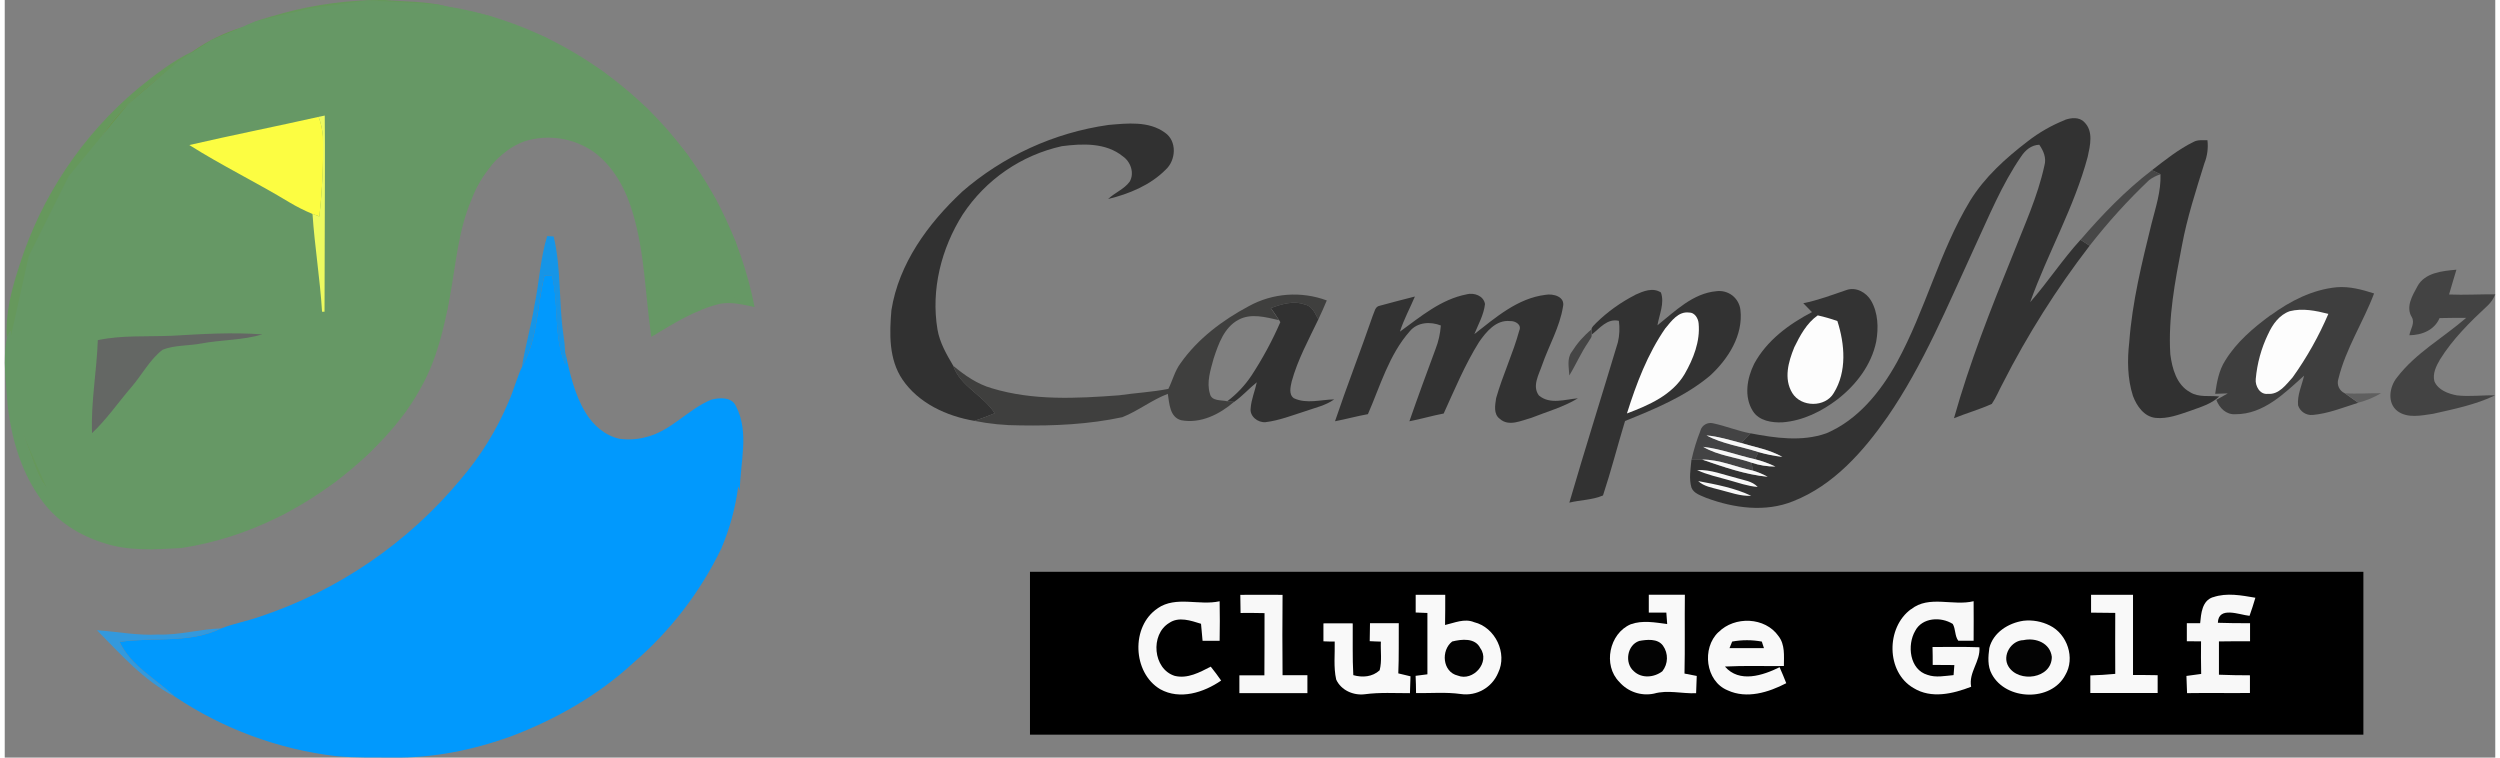 <?xml version="1.0" encoding="UTF-8"?>
<svg xmlns="http://www.w3.org/2000/svg" xmlns:xlink="http://www.w3.org/1999/xlink" width="264px" height="80px" viewBox="0 0 263 80" version="1.1">
<rect x="0" y="0" width="263" height="80" fill="#808080" stroke="none"/>
<g id="surface1">
<path style=" stroke:none;fill-rule:nonzero;fill:rgb(19.608%,19.608%,19.608%);fill-opacity:1;" d="M 217.531 12.668 C 218.195 12.426 219.066 12.328 219.602 12.898 C 220.59 13.859 220.219 15.371 219.961 16.559 C 218.535 21.906 215.738 26.73 213.887 31.91 C 215.75 29.789 217.297 27.406 219.203 25.32 L 220.168 25.945 C 216.668 30.496 213.598 35.359 210.996 40.473 C 210.602 41.195 210.301 41.969 209.836 42.652 C 208.539 43.242 207.16 43.629 205.84 44.164 C 207.492 38.293 209.734 32.605 212.031 26.965 C 213.25 23.844 214.676 20.773 215.391 17.48 C 215.617 16.68 215.297 15.93 214.848 15.285 C 214.02 15.312 213.379 15.848 212.938 16.516 C 210.883 19.496 209.523 22.875 207.996 26.152 C 205.184 32.23 202.629 38.488 198.812 44.031 C 196.254 47.691 193.125 51.246 188.875 52.922 C 185.926 54.125 182.594 53.66 179.684 52.578 C 179.117 52.32 178.375 52.137 178.117 51.492 C 177.836 50.531 178.031 49.523 178.117 48.547 C 178.488 48.547 178.863 48.52 179.242 48.531 C 181.496 49.301 183.789 50.113 186.168 50.348 C 185.672 50.074 185.148 49.855 184.605 49.695 L 184.457 48.852 C 185.273 49.129 186.129 49.27 186.992 49.266 C 186.301 48.938 185.578 48.676 184.836 48.488 C 184.957 48.238 185.078 47.984 185.199 47.734 C 186.027 47.973 186.875 48.145 187.734 48.246 C 186.383 47.473 184.828 47.215 183.355 46.773 C 183.684 46.43 184.016 46.09 184.348 45.758 C 186.973 46.254 189.773 46.672 192.359 45.758 C 195.711 44.336 198.098 41.355 199.82 38.246 C 202.82 32.762 204.301 26.57 207.539 21.207 C 209.082 18.695 211.309 16.699 213.625 14.922 C 214.828 13.988 216.152 13.23 217.566 12.668 "/>
<path style=" stroke:none;fill-rule:nonzero;fill:rgb(19.216%,19.216%,19.216%);fill-opacity:1;" d="M 101.047 20.289 C 105.422 16.477 110.805 14.012 116.547 13.195 C 118.535 13.02 120.801 12.758 122.52 14.008 C 123.812 14.898 123.695 16.918 122.594 17.918 C 120.969 19.559 118.727 20.48 116.516 21.016 C 117.223 20.34 118.203 19.984 118.789 19.191 C 119.324 18.281 118.898 17.07 118.059 16.5 C 116.258 15.047 113.805 15.16 111.641 15.434 C 107.348 16.383 103.594 18.969 101.168 22.641 C 98.902 26.219 97.793 30.594 98.5 34.805 C 98.738 36.188 99.449 37.414 100.152 38.609 C 100.938 40.844 103.332 41.723 104.547 43.641 C 103.836 43.922 103.125 44.219 102.395 44.441 C 99.477 43.949 96.504 42.586 94.797 40.074 C 93.348 37.93 93.422 35.223 93.633 32.754 C 94.414 27.836 97.496 23.617 101.059 20.289 "/>
<path style=" stroke:none;fill-rule:nonzero;fill:rgb(19.216%,19.216%,19.216%);fill-opacity:1;" d="M 226.746 17.973 C 228.152 16.891 229.539 15.77 231.133 14.988 C 231.586 14.738 232.109 14.816 232.605 14.805 C 232.703 15.633 232.594 16.477 232.281 17.254 C 231.395 20.117 230.461 22.973 229.914 25.926 C 229.184 29.703 228.445 33.527 228.684 37.402 C 228.875 38.895 229.336 40.625 230.75 41.402 C 231.676 42 232.812 41.75 233.848 41.867 C 233.004 42.684 231.832 42.996 230.75 43.398 C 229.594 43.789 228.402 44.246 227.164 44.133 C 225.922 44.023 225.137 42.875 224.738 41.805 C 224.156 39.988 224.133 38.031 224.348 36.148 C 224.66 31.898 225.684 27.75 226.699 23.629 C 227.133 21.914 227.719 20.195 227.645 18.402 L 226.746 17.973 "/>
<path style=" stroke:none;fill-rule:nonzero;fill:rgb(27.843%,27.843%,27.843%);fill-opacity:1;" d="M 219.203 25.324 C 221.496 22.664 223.953 20.113 226.746 17.973 L 227.645 18.402 C 227.207 18.543 226.793 18.758 226.43 19.035 C 224.172 21.18 222.082 23.492 220.168 25.945 L 219.203 25.324 "/>
<path style=" stroke:none;fill-rule:nonzero;fill:rgb(26.275%,26.275%,26.275%);fill-opacity:1;" d="M 254.781 30.23 C 255.578 28.777 257.422 28.613 258.898 28.48 C 258.641 29.352 258.367 30.219 258.121 31.098 C 259.746 31.168 261.371 31.066 263 31.078 C 262.824 31.531 262.547 31.941 262.191 32.273 C 260.34 33.996 258.508 35.797 257.168 37.957 C 256.766 38.648 256.363 39.438 256.57 40.262 C 256.969 41.199 258.02 41.574 258.945 41.75 C 260.281 41.91 261.629 41.715 262.977 41.75 C 260.914 42.742 258.645 43.195 256.426 43.699 C 255.207 43.871 253.762 44.207 252.684 43.418 C 251.559 42.57 251.812 40.859 252.613 39.871 C 254.582 37.285 257.492 35.676 259.93 33.566 C 258.992 33.566 258.055 33.566 257.117 33.59 C 256.574 34.867 255.242 35.391 253.93 35.402 C 254.027 34.777 254.551 34.113 254.184 33.488 C 253.516 32.402 254.262 31.188 254.793 30.215 "/>
<path style=" stroke:none;fill-rule:nonzero;fill:rgb(24.314%,24.314%,24.314%);fill-opacity:1;" d="M 239.285 33.293 C 241.336 31.789 243.695 30.578 246.266 30.332 C 247.613 30.223 248.938 30.582 250.203 30.988 C 249.055 34.031 247.211 36.809 246.438 39.996 C 246.23 40.598 246.516 41.258 247.094 41.523 C 247.562 41.863 248.047 42.191 248.527 42.531 C 246.945 43.027 245.383 43.672 243.719 43.82 C 243.031 43.883 242.387 43.461 242.176 42.801 C 242.078 41.715 242.574 40.703 242.812 39.668 C 240.746 41.52 238.531 43.762 235.551 43.742 C 234.582 43.805 233.863 43.082 233.547 42.227 C 233.945 41.996 234.352 41.77 234.754 41.543 L 233.422 41.586 C 233.594 40.371 233.809 39.121 234.484 38.074 C 235.672 36.129 237.449 34.625 239.266 33.285 "/>
<path style=" stroke:none;fill-rule:nonzero;fill:rgb(19.608%,19.608%,19.608%);fill-opacity:1;" d="M 172.168 31.137 C 173.012 30.754 174.035 30.32 174.895 30.887 C 175.297 32.035 174.715 33.215 174.527 34.352 C 176.391 32.863 178.258 30.973 180.758 30.75 C 181.355 30.672 181.961 30.836 182.438 31.203 C 182.91 31.574 183.219 32.121 183.289 32.723 C 183.598 35.41 181.988 37.922 180.082 39.668 C 177.457 41.871 174.246 43.188 171.105 44.457 C 170.309 47.07 169.633 49.73 168.777 52.32 C 167.652 52.805 166.398 52.789 165.223 53.078 C 166.875 47.414 168.656 41.785 170.352 36.133 C 170.523 35.395 170.555 34.633 170.453 33.879 C 169.215 33.598 168.445 34.668 167.582 35.332 C 167.582 35.199 167.57 34.93 167.562 34.793 C 167.582 34.496 167.875 34.324 168.043 34.113 C 169.262 32.918 170.656 31.918 172.176 31.145 "/>
<path style=" stroke:none;fill-rule:nonzero;fill:rgb(20%,20%,20%);fill-opacity:1;" d="M 189.918 32.02 C 191.492 31.711 192.984 31.137 194.492 30.625 C 195.504 30.27 196.586 30.887 197.09 31.754 C 197.832 33.047 197.883 34.617 197.629 36.059 C 197.133 38.52 195.512 40.637 193.559 42.156 C 191.871 43.449 189.875 44.434 187.738 44.598 C 186.609 44.652 185.25 44.445 184.602 43.41 C 183.641 41.887 183.984 39.934 184.746 38.406 C 186.078 35.949 188.406 34.234 190.844 32.961 C 190.531 32.648 190.223 32.332 189.918 32.008 "/>
<path style=" stroke:none;fill-rule:nonzero;fill:rgb(24.706%,24.706%,24.314%);fill-opacity:1;" d="M 131.371 32.332 C 133.898 30.941 136.906 30.723 139.609 31.727 C 139.328 32.406 139.027 33.07 138.715 33.73 C 138.371 33.121 138.09 32.324 137.309 32.168 C 136.105 31.715 134.84 32.117 133.691 32.535 C 133.973 32.957 134.285 33.379 134.562 33.809 C 133.176 33.504 131.617 33.043 130.281 33.77 C 128.766 34.578 128.164 36.328 127.66 37.863 C 127.34 39.059 126.887 40.355 127.27 41.586 C 127.445 42.387 128.465 42.227 129.09 42.371 L 129.82 42.434 C 128.305 43.742 126.281 44.77 124.227 44.375 C 123.012 44.043 122.988 42.602 122.82 41.59 C 121.133 42.23 119.695 43.391 118.02 44.055 C 114.484 44.812 110.848 44.984 107.238 44.922 C 105.609 44.922 103.98 44.762 102.379 44.441 C 103.113 44.219 103.824 43.934 104.531 43.641 C 103.316 41.723 100.922 40.844 100.141 38.609 C 101.359 39.629 102.688 40.559 104.238 41 C 108.582 42.32 113.188 42.078 117.652 41.746 C 119.395 41.492 121.156 41.406 122.879 41.066 C 123.328 40.172 123.559 39.164 124.168 38.355 C 125.988 35.766 128.602 33.812 131.371 32.332 "/>
<path style=" stroke:none;fill-rule:nonzero;fill:rgb(19.608%,19.608%,19.608%);fill-opacity:1;" d="M 154.391 31.074 C 155.176 30.887 156.164 31.223 156.316 32.105 C 156.191 33.234 155.613 34.242 155.191 35.281 C 157.441 33.527 159.754 31.5 162.68 31.137 C 163.5 30.977 164.809 31.316 164.551 32.395 C 164.203 34.555 163.062 36.492 162.348 38.543 C 162.012 39.551 161.262 40.773 162.012 41.766 C 163.191 42.754 164.77 42.168 166.129 42.062 C 164.602 42.988 162.863 43.469 161.207 44.125 C 160.16 44.406 158.832 45.09 157.883 44.23 C 157.188 43.738 157.383 42.762 157.492 42.039 C 158.18 39.617 159.277 37.328 159.938 34.898 C 160.219 34.285 159.504 33.871 158.969 33.906 C 157.488 33.746 156.449 35.031 155.691 36.113 C 154.199 38.5 153.117 41.113 151.953 43.668 C 150.734 43.895 149.547 44.254 148.332 44.488 C 149.215 41.938 150.152 39.402 151.09 36.867 C 151.402 36.07 151.594 35.227 151.652 34.371 C 150.547 33.934 149.184 34.012 148.379 34.973 C 146.176 37.465 145.258 40.746 143.953 43.734 C 142.785 43.945 141.641 44.262 140.477 44.484 C 141.734 40.75 143.176 37.078 144.457 33.355 C 144.645 32.969 144.688 32.363 145.207 32.285 C 146.438 31.945 147.676 31.629 148.914 31.312 C 148.391 32.551 147.738 33.738 147.332 35.023 C 149.508 33.445 151.672 31.598 154.387 31.082 "/>
<path style=" stroke:none;fill-rule:nonzero;fill:rgb(19.216%,19.216%,19.216%);fill-opacity:1;" d="M 133.691 32.535 C 134.84 32.117 136.105 31.715 137.309 32.168 C 138.09 32.316 138.371 33.121 138.715 33.73 C 137.688 35.875 136.535 37.984 135.902 40.285 C 135.785 40.848 135.562 41.637 136.129 42.051 C 137.473 42.684 138.977 42.199 140.391 42.176 C 139.488 42.824 138.383 43.051 137.355 43.418 C 135.965 43.859 134.586 44.406 133.137 44.582 C 132.336 44.648 131.445 43.965 131.57 43.102 C 131.637 42.164 132.027 41.289 132.215 40.371 C 131.395 41.027 130.695 41.832 129.832 42.434 L 129.098 42.371 C 130.102 41.617 130.969 40.695 131.664 39.648 C 132.832 37.863 133.852 35.977 134.703 34.02 L 134.574 33.797 C 134.293 33.363 134.012 32.953 133.703 32.523 "/>
<path style=" stroke:none;fill-rule:nonzero;fill:rgb(99.216%,99.216%,99.216%);fill-opacity:1;" d="M 239.016 35.281 C 239.473 34.262 240.199 33.242 241.297 32.863 C 242.648 32.52 244.051 32.809 245.375 33.145 C 244.363 35.508 243.102 37.754 241.605 39.848 C 240.91 40.613 240.156 41.695 238.988 41.59 C 238.145 41.703 237.625 40.746 237.707 40.02 C 237.852 38.375 238.293 36.77 239.012 35.281 "/>
<path style=" stroke:none;fill-rule:nonzero;fill:rgb(99.216%,99.216%,99.216%);fill-opacity:1;" d="M 175.371 34.66 C 176.004 33.902 176.73 32.863 177.859 33.004 C 178.453 32.98 178.836 33.621 178.875 34.152 C 179.059 36.047 178.312 37.902 177.398 39.5 C 176.09 41.715 173.613 42.793 171.305 43.66 C 172.297 40.516 173.484 37.375 175.371 34.652 "/>
<path style=" stroke:none;fill-rule:nonzero;fill:rgb(99.216%,99.216%,99.216%);fill-opacity:1;" d="M 188.961 36.703 C 189.578 35.445 190.277 34.121 191.453 33.305 C 192.156 33.461 192.848 33.66 193.527 33.902 C 194.312 36.34 194.555 39.234 193.145 41.504 C 192.242 43.047 189.691 43.016 188.766 41.504 C 187.84 39.988 188.359 38.195 188.961 36.715 "/>
<path style=" stroke:none;fill-rule:nonzero;fill:rgb(27.059%,27.059%,27.059%);fill-opacity:1;" d="M 165.484 37.148 C 166.043 36.254 166.742 35.457 167.555 34.789 C 167.555 34.922 167.57 35.191 167.574 35.328 C 167.633 35.629 167.363 35.852 167.242 36.102 C 166.461 37.227 165.93 38.488 165.219 39.648 C 165.184 38.805 164.938 37.867 165.484 37.148 "/>
<path style=" stroke:none;fill-rule:nonzero;fill:rgb(37.255%,37.255%,37.255%);fill-opacity:1;" d="M 247.102 41.523 C 248.379 41.625 249.66 41.504 250.941 41.523 C 250.191 41.969 249.379 42.309 248.535 42.523 C 248.059 42.188 247.574 41.859 247.102 41.516 "/>
<path style=" stroke:none;fill-rule:nonzero;fill:rgb(26.275%,26.275%,26.667%);fill-opacity:1;" d="M 179.07 45.445 C 179.246 44.887 179.828 44.559 180.398 44.699 C 181.723 44.98 182.988 45.504 184.336 45.762 C 184 46.094 183.672 46.434 183.348 46.773 C 182.152 46.461 180.965 46.086 179.734 45.98 C 181.422 46.902 183.391 47.141 185.199 47.734 C 185.078 47.984 184.957 48.238 184.836 48.492 C 183.008 48.086 181.242 47.402 179.375 47.188 C 180.93 48.109 182.785 48.262 184.465 48.852 L 184.613 49.699 C 182.824 49.328 181.102 48.52 179.25 48.535 C 178.875 48.535 178.504 48.535 178.125 48.551 C 178.355 47.492 178.676 46.457 179.078 45.453 "/>
<path style=" stroke:none;fill-rule:nonzero;fill:rgb(97.255%,97.255%,97.255%);fill-opacity:1;" d="M 179.719 45.98 C 180.949 46.086 182.141 46.461 183.332 46.773 C 184.801 47.219 186.359 47.477 187.707 48.246 C 186.852 48.148 186.004 47.977 185.176 47.734 C 183.355 47.141 181.402 46.891 179.707 45.98 "/>
<path style=" stroke:none;fill-rule:nonzero;fill:rgb(97.255%,97.255%,97.255%);fill-opacity:1;" d="M 179.359 47.188 C 181.227 47.402 182.996 48.086 184.82 48.492 C 185.562 48.68 186.285 48.938 186.977 49.27 C 186.113 49.27 185.258 49.129 184.445 48.852 C 182.754 48.262 180.91 48.109 179.352 47.188 "/>
<path style=" stroke:none;fill-rule:nonzero;fill:rgb(97.255%,97.255%,97.255%);fill-opacity:1;" d="M 179.238 48.531 C 181.086 48.516 182.809 49.324 184.598 49.695 C 185.141 49.855 185.668 50.074 186.164 50.348 C 183.781 50.113 181.488 49.301 179.238 48.531 "/>
<path style=" stroke:none;fill-rule:nonzero;fill:rgb(97.255%,97.255%,97.255%);fill-opacity:1;" d="M 178.699 49.637 C 180.152 49.566 181.516 50.141 182.898 50.484 C 183.664 50.719 184.539 50.801 185.113 51.422 C 184.062 51.344 183.066 50.977 182.055 50.699 C 180.93 50.375 179.762 50.137 178.699 49.633 "/>
<path style=" stroke:none;fill-rule:nonzero;fill:rgb(97.255%,97.255%,97.255%);fill-opacity:1;" d="M 178.828 50.801 C 180.727 51.16 182.684 51.527 184.434 52.359 C 183.266 52.414 182.16 51.98 181.043 51.703 C 180.277 51.492 179.434 51.371 178.828 50.801 "/>
<path style=" stroke:none;fill-rule:nonzero;fill:rgb(0%,0%,0%);fill-opacity:1;" d="M 108.262 60.379 C 155.199 60.379 202.137 60.379 249.074 60.379 C 249.074 66.113 249.074 71.848 249.074 77.582 L 108.266 77.582 C 108.266 71.848 108.266 66.113 108.266 60.375 "/>
<path style=" stroke:none;fill-rule:nonzero;fill:rgb(97.255%,97.255%,97.255%);fill-opacity:1;" d="M 130.461 62.816 C 131.953 62.797 133.445 62.816 134.938 62.816 C 134.914 65.645 134.914 68.473 134.938 71.301 C 135.812 71.301 136.688 71.301 137.562 71.301 L 137.562 73.195 L 130.379 73.195 C 130.379 72.566 130.379 71.938 130.379 71.312 L 133.02 71.312 C 133.047 69.125 133.02 66.934 133.035 64.746 C 132.191 64.723 131.348 64.723 130.504 64.73 C 130.492 64.098 130.484 63.469 130.477 62.84 "/>
<path style=" stroke:none;fill-rule:nonzero;fill:rgb(97.647%,97.647%,97.647%);fill-opacity:1;" d="M 148.992 62.809 C 150.035 62.809 151.078 62.809 152.117 62.809 C 152.117 63.871 152.117 64.934 152.098 66 C 153.098 65.773 154.148 65.277 155.168 65.703 C 157.398 66.242 158.715 68.992 157.703 71.051 C 157.055 72.609 155.43 73.531 153.762 73.289 C 152.195 73.07 150.609 73.211 149.035 73.191 C 149.035 72.586 149.012 71.977 148.988 71.367 L 150.234 71.207 C 150.234 69.047 150.234 66.887 150.234 64.73 C 149.926 64.715 149.305 64.695 148.996 64.68 C 148.996 64.055 148.996 63.43 148.996 62.809 "/>
<path style=" stroke:none;fill-rule:nonzero;fill:rgb(97.647%,97.647%,97.647%);fill-opacity:1;" d="M 173.621 62.805 C 174.891 62.805 176.152 62.805 177.422 62.805 C 177.387 65.578 177.445 68.355 177.383 71.129 C 177.812 71.211 178.242 71.293 178.676 71.379 C 178.648 71.984 178.629 72.594 178.609 73.203 C 177.125 73.27 175.617 72.828 174.156 73.246 C 172.805 73.527 171.406 73.055 170.5 72.012 C 168.742 70.254 169.434 66.887 171.707 65.922 C 172.941 65.477 174.289 65.73 175.555 65.902 L 175.465 64.691 L 173.613 64.691 L 173.613 62.801 "/>
<path style=" stroke:none;fill-rule:nonzero;fill:rgb(97.647%,97.647%,97.647%);fill-opacity:1;" d="M 220.297 62.809 C 221.777 62.809 223.262 62.809 224.746 62.809 C 224.746 65.625 224.746 68.457 224.746 71.281 C 225.609 71.281 226.477 71.281 227.348 71.301 C 227.348 71.922 227.348 72.547 227.348 73.18 L 220.238 73.18 C 220.238 72.559 220.238 71.941 220.238 71.324 C 221.113 71.301 221.992 71.242 222.871 71.16 C 222.852 69.012 222.871 66.871 222.871 64.723 C 222.02 64.703 221.168 64.695 220.316 64.695 C 220.316 64.066 220.316 63.434 220.316 62.805 "/>
<path style=" stroke:none;fill-rule:nonzero;fill:rgb(97.255%,97.255%,97.255%);fill-opacity:1;" d="M 233.215 63.062 C 234.645 62.57 236.215 62.875 237.668 63.121 C 237.48 63.762 237.277 64.398 237.051 65.031 C 235.961 64.922 233.766 63.977 233.707 65.766 C 234.832 65.812 235.973 65.809 237.105 65.809 C 237.105 66.445 237.105 67.078 237.105 67.715 C 236.008 67.715 234.918 67.715 233.82 67.734 C 233.82 68.906 233.82 70.078 233.82 71.25 C 234.91 71.301 236 71.305 237.094 71.312 C 237.094 71.93 237.094 72.555 237.094 73.18 C 234.879 73.203 232.664 73.16 230.453 73.195 C 230.43 72.586 230.41 71.98 230.387 71.379 L 231.945 71.168 C 231.918 70.02 231.918 68.875 231.93 67.727 L 230.43 67.715 C 230.43 67.074 230.43 66.441 230.43 65.809 L 231.836 65.809 C 231.938 64.781 232.031 63.441 233.188 63.062 "/>
<path style=" stroke:none;fill-rule:nonzero;fill:rgb(97.255%,97.255%,97.255%);fill-opacity:1;" d="M 121.746 64.234 C 123.691 62.898 126.129 63.98 128.293 63.492 C 128.32 64.883 128.32 66.281 128.293 67.672 C 127.695 67.672 127.09 67.672 126.492 67.672 C 126.434 67.07 126.383 66.469 126.328 65.871 C 125.266 65.543 123.984 65.082 122.969 65.781 C 120.941 66.996 121.246 70.66 123.559 71.375 C 124.918 71.699 126.188 70.996 127.355 70.398 C 127.738 70.871 128.102 71.363 128.453 71.867 C 126.621 73.129 124.102 73.941 122.02 72.781 C 119.094 71.055 118.898 66.125 121.754 64.238 "/>
<path style=" stroke:none;fill-rule:nonzero;fill:rgb(97.255%,97.255%,97.255%);fill-opacity:1;" d="M 201.32 64.332 C 203.211 62.828 205.734 64.023 207.914 63.488 C 207.934 64.875 207.914 66.27 207.914 67.66 L 206.293 67.66 C 205.91 67.141 206.027 66.434 205.711 65.887 C 204.469 65.105 202.48 65.195 201.742 66.625 C 200.867 68.129 201.152 70.711 203.043 71.266 C 203.926 71.582 204.883 71.371 205.797 71.293 C 205.816 71.027 205.855 70.496 205.879 70.23 C 205.113 70.23 204.352 70.23 203.594 70.215 C 203.594 69.582 203.594 68.953 203.574 68.324 C 205.227 68.324 206.879 68.289 208.527 68.352 C 208.648 69.859 207.371 70.98 207.652 72.523 C 205.738 73.262 203.449 73.816 201.574 72.66 C 198.652 70.984 198.652 66.242 201.312 64.324 "/>
<path style=" stroke:none;fill-rule:nonzero;fill:rgb(97.647%,97.647%,97.647%);fill-opacity:1;" d="M 144.16 65.809 C 145.176 65.809 146.195 65.809 147.211 65.809 C 147.191 67.574 147.238 69.344 147.16 71.109 L 148.449 71.418 C 148.422 72.012 148.406 72.605 148.391 73.199 C 146.797 73.199 145.203 73.102 143.621 73.312 C 142.426 73.465 141.109 72.891 140.602 71.758 C 140.305 70.441 140.48 69.078 140.445 67.746 C 140.148 67.746 139.551 67.746 139.254 67.723 C 139.254 67.09 139.254 66.457 139.254 65.828 C 140.285 65.809 141.309 65.828 142.348 65.828 C 142.367 67.648 142.305 69.473 142.41 71.297 C 143.375 71.566 144.422 71.492 145.191 70.781 C 145.449 69.801 145.273 68.758 145.32 67.754 C 145.039 67.754 144.434 67.719 144.141 67.707 C 144.156 67.078 144.168 66.453 144.172 65.824 "/>
<path style=" stroke:none;fill-rule:nonzero;fill:rgb(97.647%,97.647%,97.647%);fill-opacity:1;" d="M 180.969 66.762 C 182.672 65.035 185.898 65.145 187.312 67.176 C 188.016 68.082 187.879 69.258 187.879 70.332 C 185.805 70.359 183.727 70.277 181.652 70.387 C 183.172 72.152 185.648 71.336 187.426 70.457 C 187.676 71.02 187.906 71.582 188.129 72.145 C 186.262 73.113 183.961 73.836 181.938 72.898 C 179.59 71.938 179.188 68.43 180.965 66.754 "/>
<path style=" stroke:none;fill-rule:nonzero;fill:rgb(97.647%,97.647%,97.647%);fill-opacity:1;" d="M 213.18 65.551 C 214.137 65.445 215.098 65.621 215.957 66.051 C 217.805 66.957 218.664 69.488 217.594 71.289 C 216.09 74.133 211.324 73.977 209.836 71.191 C 209.367 70.348 209.449 69.336 209.574 68.426 C 209.984 66.785 211.59 65.785 213.18 65.551 "/>
<path style=" stroke:none;fill-rule:nonzero;fill:rgb(0.784%,0.784%,0.784%);fill-opacity:1;" d="M 152.852 67.742 C 153.855 67.492 155.281 67.332 155.82 68.449 C 156.891 69.93 155.066 72 153.434 71.34 C 151.824 70.961 151.641 68.676 152.852 67.742 "/>
<path style=" stroke:none;fill-rule:nonzero;fill:rgb(1.176%,1.176%,1.176%);fill-opacity:1;" d="M 172.578 67.688 C 173.406 67.535 174.547 67.406 175.109 68.18 C 175.695 69 175.668 70.105 175.039 70.891 C 174.168 71.551 172.855 71.672 172.027 70.875 C 171.023 70.008 171.328 68.117 172.59 67.688 "/>
<path style=" stroke:none;fill-rule:nonzero;fill:rgb(1.569%,1.569%,1.569%);fill-opacity:1;" d="M 182.41 67.75 C 183.449 67.559 184.512 67.559 185.547 67.75 C 185.602 67.926 185.719 68.27 185.773 68.441 C 184.562 68.441 183.348 68.441 182.137 68.441 C 182.207 68.266 182.344 67.922 182.418 67.746 "/>
<path style=" stroke:none;fill-rule:nonzero;fill:rgb(1.176%,1.176%,1.176%);fill-opacity:1;" d="M 213.18 67.598 C 214.48 67.316 215.996 67.898 216.172 69.367 C 216.172 71.676 212.672 72.152 211.59 70.375 C 210.895 69.227 211.871 67.625 213.18 67.598 "/>
<path style=" stroke:none;fill-rule:nonzero;fill:rgb(40%,59.608%,36.078%);fill-opacity:1;" d="M 29.309 1.406 C 32.828 0.449 36.461 -0.023 40.109 -0.004 C 42.281 0.188 44.488 0.117 46.617 0.66 C 46.215 0.66 45.82 0.66 45.422 0.66 C 49.203 2.504 53.547 2.789 57.242 4.863 C 59.184 5.984 61.27 6.926 62.895 8.516 C 63.734 9.383 64.668 10.148 65.68 10.805 C 66.707 11.434 67.824 11.996 68.57 12.98 C 69.746 14.477 70.855 16.074 71.328 17.961 C 70.656 17.629 70.023 17.23 69.43 16.77 C 68.867 17.074 68.305 17.469 67.668 17.617 C 67.141 17.535 66.629 17.398 66.133 17.203 C 66.082 15.809 66.109 14.312 65.352 13.086 C 64.844 12.223 64.215 11.434 63.484 10.746 C 62.672 10.125 61.656 9.863 60.703 9.551 C 58.629 8.879 56.43 9.199 54.293 9.113 C 53.277 10.398 51.824 11.219 50.727 12.41 C 50.043 13.098 50.566 14.051 50.77 14.824 C 50.207 14.605 49.66 14.395 49.102 14.188 C 48.824 15.223 48.57 16.266 48.332 17.316 L 46.477 17.395 C 46.031 19.422 45.613 21.469 45.531 23.547 L 44.426 23.316 C 44.211 24.527 44.062 25.766 43.625 26.922 C 42.668 29.504 42.828 32.359 43.312 35.02 C 42.785 35.262 42.188 35.402 41.75 35.812 C 41.281 36.965 41.41 38.258 41.125 39.473 C 40.961 40.414 40.504 41.301 40.465 42.262 C 40.605 42.816 40.801 43.355 41.047 43.871 L 40.859 44.152 C 40.156 43.852 39.211 43.062 38.547 43.871 C 38.18 44.742 38.297 45.719 38.266 46.645 C 37.438 46.727 36.344 46.48 35.844 47.34 C 35.254 48.27 34.387 48.988 33.359 49.395 C 33.422 49.82 33.465 50.246 33.48 50.672 C 32.523 51.547 31.164 51.684 30.027 52.215 C 29.219 52.566 28.664 53.289 27.902 53.703 C 27.234 53.766 26.562 53.754 25.898 53.668 C 25.863 54.043 25.828 54.418 25.797 54.793 C 24.578 54.648 23.371 54.406 22.137 54.328 C 20.367 54.234 18.723 55.043 16.984 55.211 C 15.656 55.332 14.371 54.883 13.043 54.84 C 11.871 54.77 10.645 55.043 9.516 54.594 C 7.727 53.91 5.832 53.188 4.562 51.68 C 3.375 50.422 3.023 48.68 2.391 47.125 C 1.723 45.434 1.422 43.656 1.121 41.887 C 0.715 39.598 1.047 37.246 0.594 34.965 C 0.465 35.199 0.336 35.441 0.215 35.684 C 0.051 33.051 0.742 30.48 1.559 28.004 C 3.859 20.758 8.168 14.312 13.984 9.418 C 15.82 7.926 17.715 6.438 19.867 5.418 C 18.887 6.348 17.82 7.18 16.68 7.898 C 14.043 9.926 11.438 12.176 9.84 15.141 C 9.418 15.922 9.734 16.832 9.84 17.641 L 8.316 18.133 C 8.434 18.438 8.551 18.746 8.672 19.051 C 10.789 19.41 12.918 19.684 15.016 20.148 C 16.164 20.406 17.359 20.324 18.504 20.582 C 19.312 20.895 18.996 21.895 19.027 22.555 C 20.152 21.992 21.152 21.184 22.297 20.648 C 23.57 21.73 24.605 23.34 26.363 23.652 C 27.789 23.625 29.262 22.887 30.648 23.566 C 31.695 23.922 32.23 25 32.383 26.031 C 32.75 28.055 32.633 30.324 31.371 32.035 C 31.055 32.5 30.402 32.348 29.926 32.465 L 29.766 31.059 C 28.949 30.941 28.133 30.832 27.32 30.727 L 26.492 32.168 L 25.52 31.977 L 26.324 30.945 C 25.461 30.688 24.602 30.383 23.695 30.32 C 22.395 30.297 21.207 30.992 19.922 31.074 C 19.012 30.977 18.215 30.375 17.285 30.41 C 16.008 30.461 14.77 30.812 13.527 31.094 C 14.652 31.41 15.777 31.676 16.906 31.918 C 15.641 32.199 14.391 32.734 13.078 32.715 C 12.656 32.496 12.457 31.984 12.125 31.652 C 11.43 30.684 10.102 30.809 9.062 30.934 C 7.57 31.152 6.059 31.199 4.559 31.066 C 4.473 31.742 4.609 32.527 4.234 33.125 C 3.484 33.527 2.621 33.637 1.809 33.84 C 2.277 35.098 3.062 36.328 2.883 37.727 C 2.746 39.156 2.863 40.602 3.23 41.988 C 3.824 44.348 3.938 46.836 4.848 49.109 C 5.359 50.484 6.91 50.883 8.047 51.586 C 9.406 52.25 10.578 53.539 12.207 53.48 C 13.684 53.457 15.156 53.324 16.633 53.41 C 18.754 53.516 20.875 53.297 22.93 52.762 C 24.105 52.48 24.871 51.465 25.84 50.816 C 26.656 50.254 27.855 50.699 28.551 49.922 C 30.074 48.27 31.102 46.23 31.809 44.113 C 32.332 42.52 33.859 41.656 35.062 40.633 L 34.641 39.457 C 35.328 38.93 36.047 38.383 36.359 37.531 C 36.82 36.25 37.789 35.281 38.613 34.203 C 37.727 33.301 36.754 32.492 35.703 31.789 C 35.305 32.391 34.906 32.996 34.512 33.598 C 34.613 32 34.613 30.395 34.512 28.793 C 34.336 26.004 34.688 23.215 35.027 20.449 L 35.973 21.32 C 37.152 20.691 38.266 19.867 39.582 19.535 C 40.457 19.32 40.656 20.414 41.055 20.957 L 41.973 20.395 C 42.418 20.734 42.777 21.348 43.379 21.371 C 43.984 20.027 44.242 18.555 44.848 17.211 C 45.961 14.742 46.66 12.102 47.992 9.73 L 50.203 9.914 C 50.848 8.695 51.746 7.223 50.965 5.844 C 50.625 4.902 49.672 4.512 48.797 4.219 C 48.309 3.375 47.895 2.332 46.875 2.035 C 44.102 1.145 41.191 0.75 38.281 0.871 C 33.867 1.25 29.559 2.258 25.16 2.867 C 26.461 2.168 27.898 1.801 29.312 1.418 "/>
<path style=" stroke:none;fill-rule:nonzero;fill:rgb(40%,59.608%,30.196%);fill-opacity:1;" d="M 38.281 0.859 C 41.191 0.738 44.098 1.133 46.871 2.023 C 47.891 2.305 48.305 3.375 48.793 4.211 C 49.668 4.492 50.625 4.891 50.961 5.832 C 51.742 7.211 50.848 8.684 50.199 9.902 L 47.977 9.719 C 46.648 12.09 45.945 14.73 44.836 17.199 C 44.23 18.543 43.969 20.016 43.367 21.359 C 42.754 21.336 42.395 20.723 41.957 20.383 L 41.039 20.945 C 40.645 20.402 40.441 19.309 39.566 19.523 C 38.25 19.855 37.137 20.68 35.957 21.309 L 35.012 20.438 C 34.676 23.203 34.32 25.992 34.496 28.781 C 34.598 30.383 34.598 31.988 34.496 33.59 C 34.891 32.984 35.293 32.379 35.688 31.777 C 36.738 32.48 37.715 33.289 38.598 34.191 C 37.789 35.262 36.82 36.238 36.348 37.52 C 36.047 38.367 35.312 38.93 34.625 39.445 L 35.051 40.621 C 33.844 41.645 32.316 42.512 31.793 44.102 C 31.094 46.242 30.066 48.27 28.559 49.922 C 27.863 50.699 26.664 50.262 25.848 50.816 C 24.879 51.465 24.117 52.473 22.938 52.762 C 20.883 53.297 18.758 53.516 16.633 53.41 C 15.16 53.324 13.684 53.457 12.211 53.48 C 10.59 53.539 9.395 52.25 8.047 51.586 C 6.922 50.883 5.363 50.484 4.852 49.109 C 3.941 46.836 3.828 44.348 3.234 41.988 C 2.871 40.602 2.754 39.164 2.887 37.738 C 3.07 36.332 2.281 35.109 1.812 33.852 C 2.629 33.648 3.504 33.539 4.242 33.137 C 4.613 32.539 4.477 31.754 4.562 31.078 C 6.066 31.211 7.578 31.164 9.066 30.945 C 10.105 30.832 11.438 30.695 12.129 31.664 C 12.465 31.996 12.664 32.508 13.082 32.727 C 14.398 32.746 15.648 32.223 16.91 31.93 C 15.785 31.688 14.66 31.422 13.535 31.105 C 14.773 30.824 16.012 30.473 17.289 30.422 C 18.223 30.387 19.02 30.984 19.926 31.086 C 21.215 31.004 22.398 30.309 23.703 30.332 C 24.609 30.383 25.465 30.699 26.332 30.957 L 25.523 31.984 L 26.5 32.176 L 27.32 30.727 C 28.133 30.832 28.949 30.941 29.766 31.059 L 29.926 32.465 C 30.402 32.348 31.051 32.5 31.371 32.035 C 32.633 30.324 32.75 28.055 32.383 26.031 C 32.23 25 31.695 23.922 30.648 23.566 C 29.262 22.887 27.789 23.625 26.363 23.652 C 24.605 23.34 23.57 21.73 22.297 20.648 C 21.152 21.184 20.152 21.98 19.027 22.555 C 18.996 21.898 19.309 20.895 18.504 20.582 C 17.359 20.324 16.164 20.406 15.016 20.148 C 12.918 19.684 10.797 19.41 8.672 19.051 C 8.551 18.746 8.434 18.438 8.316 18.133 L 9.84 17.641 C 9.738 16.82 9.426 15.922 9.84 15.141 C 11.438 12.176 14.043 9.926 16.68 7.898 C 17.82 7.18 18.887 6.348 19.867 5.418 C 21.48 4.289 23.266 3.422 25.156 2.859 C 29.543 2.246 33.863 1.238 38.281 0.859 "/>
<path style=" stroke:none;fill-rule:nonzero;fill:rgb(40%,59.608%,39.608%);fill-opacity:1;" d="M 45.422 0.668 C 45.82 0.668 46.215 0.668 46.617 0.668 C 55.184 1.977 63.172 6.438 69.102 12.727 C 74.242 18.215 77.734 25.039 79.184 32.418 C 77.992 32.184 76.781 31.855 75.562 32.074 C 72.906 32.699 70.59 34.195 68.277 35.574 C 67.641 31.23 67.602 26.766 66.332 22.527 C 65.613 20.027 64.309 17.574 62.164 16.016 C 60.031 14.555 57.348 14.148 54.883 14.922 C 52.148 15.934 50.273 18.465 49.277 21.117 C 47.898 24.332 47.652 27.852 47.023 31.25 C 46.398 34.648 45.617 38.023 43.902 41.02 C 42.328 43.91 40.102 46.391 37.688 48.605 C 32.371 53.391 25.738 56.805 18.641 57.875 C 15.91 58.023 13.078 58.227 10.441 57.336 C 7.895 56.555 5.508 55.047 3.93 52.871 C 1.773 49.965 0.723 46.395 0.309 42.832 C 0.156 40.453 -0.238 38 0.238 35.656 C 0.363 35.414 0.492 35.172 0.621 34.934 C 1.074 37.219 0.738 39.566 1.148 41.855 C 1.445 43.625 1.746 45.414 2.418 47.094 C 3.051 48.648 3.402 50.391 4.586 51.648 C 5.859 53.156 7.754 53.879 9.543 54.562 C 10.668 55.012 11.895 54.738 13.07 54.809 C 14.387 54.852 15.672 55.301 17.008 55.18 C 18.75 55.012 20.387 54.203 22.164 54.297 C 23.391 54.375 24.598 54.617 25.82 54.762 C 25.855 54.387 25.887 54.012 25.926 53.637 C 26.59 53.723 27.262 53.734 27.926 53.672 C 28.688 53.258 29.246 52.543 30.051 52.184 C 31.176 51.652 32.551 51.516 33.508 50.641 C 33.488 50.215 33.449 49.789 33.387 49.367 C 34.41 48.957 35.281 48.238 35.871 47.309 C 36.367 46.461 37.465 46.695 38.293 46.613 C 38.32 45.688 38.207 44.711 38.574 43.84 C 39.238 43.035 40.18 43.824 40.887 44.125 L 41.07 43.84 C 40.828 43.324 40.633 42.785 40.492 42.23 C 40.527 41.27 40.988 40.383 41.152 39.441 C 41.434 38.238 41.305 36.945 41.777 35.781 C 42.203 35.371 42.812 35.23 43.336 34.988 C 42.852 32.328 42.691 29.473 43.648 26.891 C 44.086 25.734 44.238 24.496 44.453 23.285 L 45.555 23.516 C 45.637 21.438 46.055 19.391 46.504 17.363 L 48.359 17.285 C 48.594 16.238 48.852 15.195 49.125 14.156 C 49.688 14.363 50.254 14.574 50.797 14.797 C 50.594 14.02 50.07 13.066 50.75 12.379 C 51.852 11.188 53.305 10.367 54.32 9.082 C 56.457 9.168 58.656 8.848 60.727 9.52 C 61.68 9.836 62.699 10.082 63.508 10.715 C 64.238 11.402 64.867 12.191 65.375 13.055 C 66.137 14.281 66.109 15.777 66.16 17.172 C 66.648 17.375 67.156 17.523 67.68 17.617 C 68.316 17.465 68.867 17.074 69.441 16.77 C 70.031 17.227 70.668 17.625 71.336 17.961 C 70.867 16.086 69.754 14.473 68.582 12.977 C 67.832 11.992 66.719 11.43 65.688 10.805 C 64.676 10.148 63.738 9.383 62.895 8.516 C 61.27 6.93 59.184 5.984 57.23 4.855 C 53.547 2.785 49.203 2.5 45.41 0.656 "/>
<path style=" stroke:none;fill-rule:nonzero;fill:rgb(40%,59.608%,23.137%);fill-opacity:1;" d="M 31.598 2.859 C 35.23 2.129 38.949 2.434 42.625 2.375 C 44.109 2.441 45.773 2.633 46.93 3.648 C 47.543 7.027 46.523 10.547 44.785 13.469 C 43.227 13.57 41.691 13.93 40.137 13.988 C 38.773 14.039 37.457 13.453 36.098 13.625 C 35.492 13.793 34.605 14.039 34.598 14.805 C 34.508 16.078 34.668 17.367 34.449 18.633 C 34.199 20.344 34.164 22.082 34.344 23.805 L 33.801 24.32 C 33.801 20.281 33.84 16.242 33.801 12.215 L 33.156 12.348 C 28.609 13.375 24.039 14.273 19.5 15.324 C 22.93 17.488 26.59 19.262 30.082 21.367 C 28.762 21.492 27.73 20.57 26.652 19.957 C 23.996 18.328 20.59 17.789 18.574 15.23 C 19.301 14.816 19.965 14.301 20.543 13.695 C 19.523 13.68 18.465 13.816 17.488 13.445 C 16.551 13.133 15.77 12.496 14.863 12.113 C 14.273 11.934 13.656 12.133 13.062 12.203 C 14.074 10.852 15.336 9.703 16.773 8.816 C 18.578 7.617 20.02 5.863 22.09 5.074 C 23.777 4.129 25.703 3.805 27.539 3.25 C 28.859 2.844 30.254 3.082 31.598 2.859 "/>
<path style=" stroke:none;fill-rule:nonzero;fill:rgb(8.627%,58.431%,90.588%);fill-opacity:1;" d="M 57.289 24.934 L 57.965 24.969 C 58.77 28.348 58.496 31.855 58.984 35.273 C 59.09 35.922 59.156 36.57 59.184 37.227 C 59.184 37.645 59.184 38.07 59.184 38.484 C 57.91 35.504 58.555 32.207 57.777 29.125 L 57.004 29.09 C 56.18 32.289 56.312 35.785 54.621 38.715 C 54.965 36.566 55.574 34.465 55.926 32.316 C 56.441 29.867 56.543 27.336 57.281 24.934 "/>
<path style=" stroke:none;fill-rule:nonzero;fill:rgb(0.392%,60%,99.216%);fill-opacity:1;" d="M 57.008 29.09 L 57.785 29.125 C 58.559 32.207 57.914 35.504 59.191 38.484 C 59.191 38.062 59.191 37.641 59.191 37.227 C 59.676 39.414 60.164 41.652 61.344 43.59 C 62.133 44.898 63.383 45.996 64.902 46.332 C 65.824 46.465 66.762 46.41 67.66 46.172 C 70.328 45.559 72.113 43.242 74.586 42.215 C 75.484 41.977 76.77 41.887 77.223 42.902 C 78.66 45.676 77.652 48.848 77.629 51.789 C 77.57 51.648 77.512 51.508 77.457 51.367 C 77.164 53.625 76.562 55.832 75.668 57.926 C 73.434 62.551 70.262 66.664 66.363 70.008 C 62.637 73.449 58.141 75.992 53.414 77.777 C 49.43 79.211 45.199 80.066 40.949 79.996 C 38.98 79.977 37.012 80.035 35.039 79.855 C 28.91 79.137 23.039 76.969 17.914 73.531 C 15.945 71.668 13.332 70.324 12.133 67.785 C 15.699 67.258 19.504 67.988 22.855 66.359 C 24.184 65.848 25.586 65.59 26.926 65.125 C 35.211 62.363 42.559 57.34 48.141 50.625 C 50.246 48.172 51.957 45.406 53.207 42.43 C 53.746 41.215 54.07 39.918 54.633 38.715 C 56.32 35.785 56.188 32.289 57.012 29.09 "/>
<path style=" stroke:none;fill-rule:nonzero;fill:rgb(40%,60%,25.882%);fill-opacity:1;" d="M 4.574 44.137 C 5.5 43.465 6.711 43.164 7.695 43.906 C 7.164 44.656 6.797 45.512 6.605 46.41 C 7.613 46.496 8.641 46.676 9.645 46.461 C 10.207 46.238 10.543 45.664 10.996 45.273 C 11.418 44.766 12.164 45.062 12.734 44.992 L 13.32 44.496 C 14.234 44.699 15.094 44.324 15.91 43.961 C 17.32 43.266 18.906 43.773 20.398 43.68 C 22.234 43.613 24.336 43.773 25.711 45.137 C 26.68 46.148 26.703 47.742 25.766 48.781 C 24.762 49.902 23.602 51.031 22.086 51.312 C 20.629 51.594 19.137 51.555 17.672 51.766 C 15.906 52.047 14.117 51.711 12.352 51.973 C 11.129 52.16 10.062 51.434 9.043 50.883 C 7.637 50.176 6.746 48.82 5.609 47.785 C 5.441 47.051 5.711 46.285 5.543 45.555 C 5.266 45.055 4.941 44.582 4.574 44.145 "/>
<path style=" stroke:none;fill-rule:nonzero;fill:rgb(20%,60%,86.667%);fill-opacity:1;" d="M 16.176 67.008 C 18.426 67.094 20.609 66.422 22.848 66.359 C 19.492 67.988 15.688 67.258 12.125 67.785 C 13.32 70.32 15.938 71.668 17.902 73.531 C 14.684 71.867 12.25 69.098 9.742 66.555 C 11.891 66.695 14.016 67.133 16.18 67.008 "/>
<path style=" stroke:none;fill-rule:nonzero;fill:rgb(40%,59.608%,39.608%);fill-opacity:1;" d="M 10.695 56.891 L 5.066 52.949 L 0.848 43.379 L 0.688 35.363 L 2.535 27.047 L 6.758 18.602 L 13.051 10.984 L 18.297 6.496 L 21.84 4.211 L 26.531 2.242 L 32.367 0.863 L 38.344 0.039 L 45.742 0.477 L 51.266 1.695 L 57.117 3.941 L 63.062 7.461 L 67.895 11.496 L 72.105 16.332 L 75.121 21.094 L 77.164 25.48 L 79.086 32.398 L 75.426 30.707 L 73.477 32.75 L 70.641 33.805 L 68.566 35.398 L 67.547 26.766 L 66.422 21.699 L 64.168 17.477 L 61.355 15.223 L 59.102 14.379 L 56.57 14.379 L 55.164 14.66 L 53.477 15.504 L 51.785 16.914 L 50.523 18.617 L 48.973 21.137 L 47.848 25.641 L 46.762 32.602 L 45.031 38.309 L 42.344 43.473 L 38.605 47.734 L 34.961 50.844 L 29.402 54.34 L 21.953 56.891 L 15.516 58.008 Z M 10.695 56.891 "/>
<path style=" stroke:none;fill-rule:nonzero;fill:rgb(92.941%,98.039%,37.647%);fill-opacity:1;" d="M 33.148 12.34 L 33.793 12.203 C 33.84 16.242 33.793 20.281 33.793 24.312 C 33.793 27.18 33.777 30.051 33.77 32.918 L 33.508 32.918 C 33.297 29.457 32.73 26.035 32.5 22.578 L 33.219 22.859 C 33.535 20.059 33.66 17.234 33.594 14.414 C 33.543 13.707 33.395 13.012 33.145 12.344 "/>
<path style=" stroke:none;fill-rule:nonzero;fill:rgb(98.824%,99.216%,25.882%);fill-opacity:1;" d="M 19.492 15.316 C 24.035 14.266 28.605 13.363 33.148 12.34 C 33.398 13.004 33.551 13.703 33.602 14.41 C 33.668 17.23 33.543 20.051 33.227 22.855 L 32.5 22.594 C 31.664 22.246 30.855 21.84 30.074 21.375 C 26.59 19.262 22.93 17.488 19.492 15.316 "/>
<path style=" stroke:none;fill-rule:nonzero;fill:rgb(39.216%,40.392%,39.216%);fill-opacity:1;" d="M 17.582 35.461 C 20.785 35.273 24.004 35.07 27.211 35.312 C 25.121 35.93 22.918 35.875 20.789 36.266 C 19.43 36.531 17.973 36.426 16.68 36.926 C 15.305 37.98 14.488 39.594 13.363 40.895 C 11.977 42.504 10.773 44.273 9.219 45.738 C 9.09 42.449 9.719 39.199 9.828 35.918 C 12.383 35.379 15.004 35.57 17.59 35.457 "/>
</g>
</svg>
